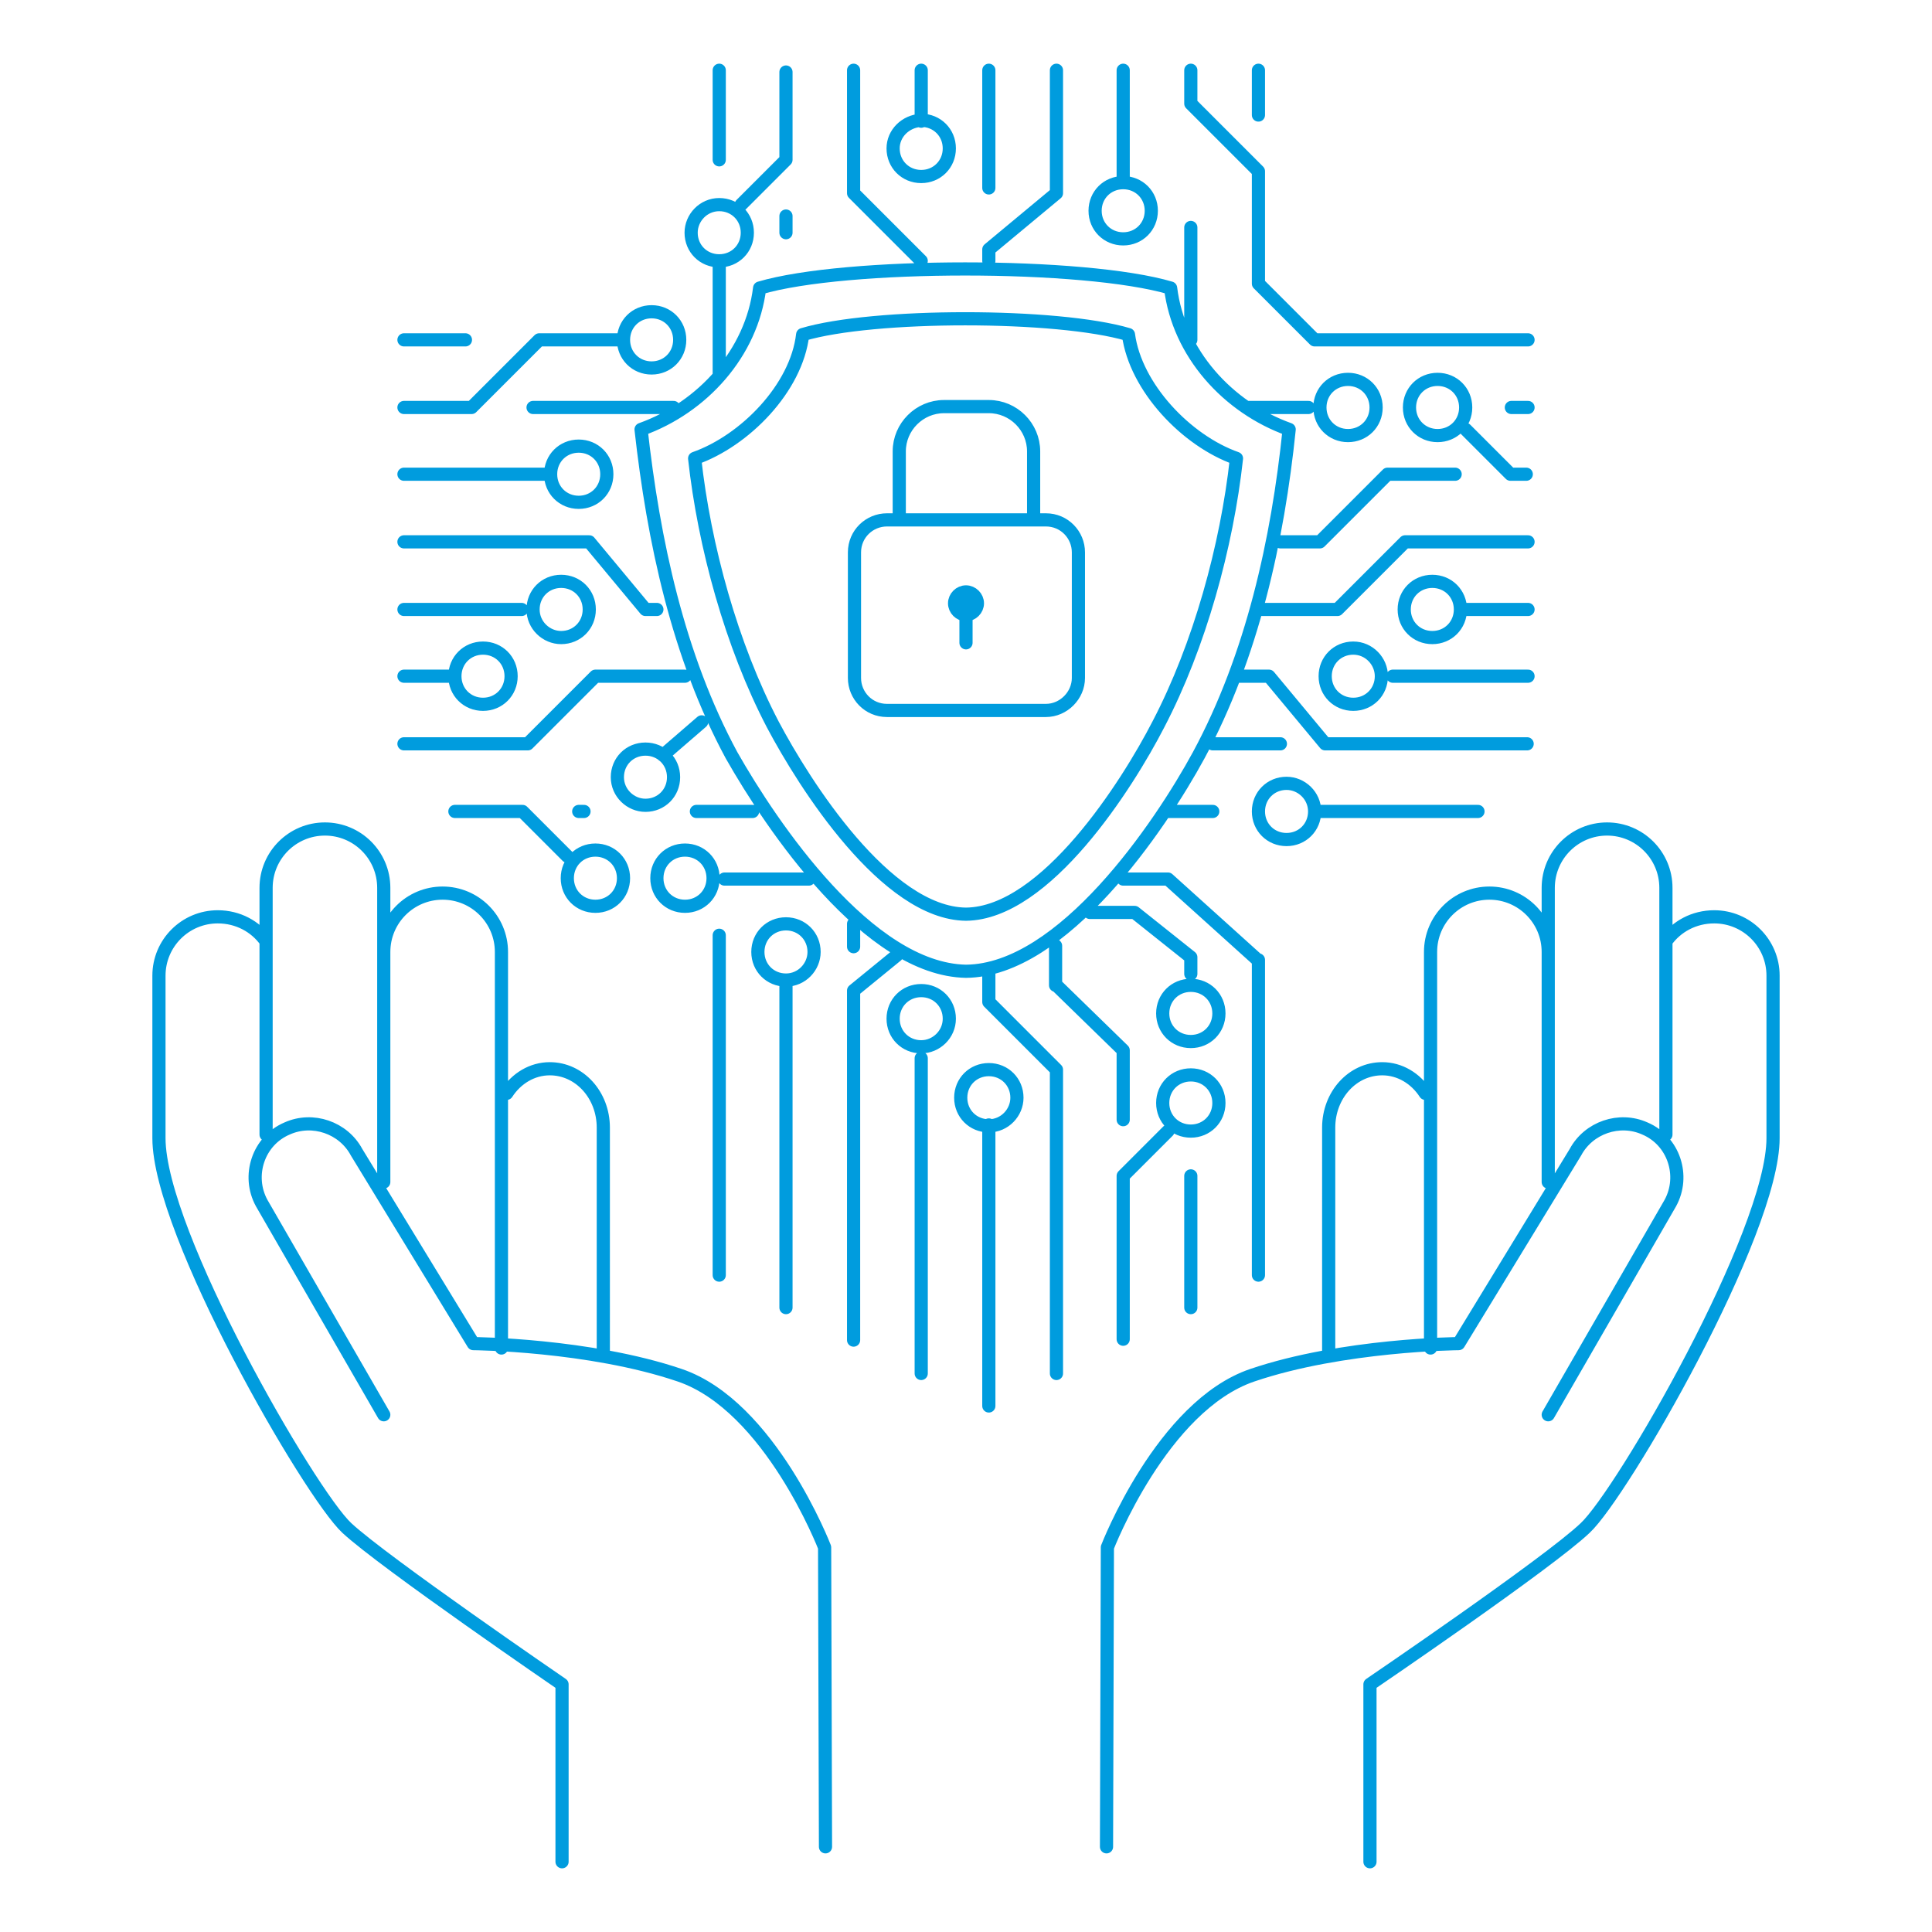 <?xml version="1.0" encoding="utf-8"?>
<!-- Generator: Adobe Illustrator 28.0.0, SVG Export Plug-In . SVG Version: 6.00 Build 0)  -->
<svg version="1.1" id="Layer_1" xmlns="http://www.w3.org/2000/svg" xmlns:xlink="http://www.w3.org/1999/xlink" x="0px" y="0px"
	 viewBox="0 0 220 220" style="enable-background:new 0 0 220 220;" xml:space="preserve">
<style type="text/css">
	.st0{fill:none;stroke:#009CDE;stroke-width:1.5;stroke-linecap:round;stroke-linejoin:round;stroke-miterlimit:10;}
</style>
<path class="st0" d="M176.3,161.1l13.9-24.1c1.7-3.1,0.4-7.1-2.9-8.5c-2.9-1.3-6.4-0.1-7.9,2.7l-13.3,21.8c0,0-13.2,0.1-23.5,3.6
	c-10.3,3.5-16.5,19.6-16.5,19.6l-0.1,34.1 M189.7,107.2c1.2-1.7,3.2-2.8,5.5-2.8 M195.2,104.4c3.7,0,6.7,3,6.7,6.7v18.5
	c0,10.8-17.2,40.5-21.4,44.4c-4.2,4-24.5,17.8-24.5,17.8V212 M176.3,108.4v-7.3c0-3.7,3-6.7,6.7-6.7c3.7,0,6.7,3,6.7,6.7v28.1
	 M162.3,124.5c-1.1-1.7-2.9-2.8-4.9-2.8 M157.4,121.7c-3.4,0-6.1,3-6.1,6.7V154 M176.3,134.6v-26.2c0-3.7-3-6.7-6.7-6.7
	c-3.7,0-6.7,3-6.7,6.7v45.1 M43.7,161.1L29.8,137c-1.7-3.1-0.4-7.1,2.9-8.5c2.9-1.3,6.4-0.1,7.9,2.7l13.3,21.8
	c0,0,13.2,0.1,23.5,3.6c10.3,3.5,16.5,19.6,16.5,19.6l0.1,34.1 M30.3,107.2c-1.2-1.7-3.2-2.8-5.5-2.8 M24.8,104.4
	c-3.7,0-6.7,3-6.7,6.7v18.5c0,10.8,17.2,40.5,21.4,44.4S64,191.8,64,191.8V212 M43.7,108.4v-7.3c0-3.7-3-6.7-6.7-6.7
	c-3.7,0-6.7,3-6.7,6.7v28.1 M57.7,124.5c1.1-1.7,2.9-2.8,4.9-2.8 M62.6,121.7c3.4,0,6.1,3,6.1,6.7V154 M43.7,134.6v-26.2
	c0-3.7,3-6.7,6.7-6.7c3.7,0,6.7,3,6.7,6.7v45.1 M110,104.1c-9.1-0.1-18.4-14.8-22-21.6c-4.7-9-7.8-20.3-8.9-30.3
	c5.7-2,11.6-8,12.3-14.1c8-2.4,29-2.4,37.1,0c0.8,6,6.6,12.1,12.3,14.1c-1.1,10-4.2,21.3-8.9,30.3C128.4,89.3,119.1,104,110,104.1
	L110,104.1z M110,110.6C110,110.6,110.1,110.6,110,110.6c11-0.1,22.1-16.5,26.5-24.6c6.1-11.3,9-24.5,10.3-37.1
	c-7-2.5-12.6-8.7-13.5-16.1c-9.8-2.9-37-2.9-46.8,0c-0.9,7.4-6.5,13.6-13.5,16.1c1.4,12.6,4.2,25.8,10.3,37.1
	C87.9,94.1,98.9,110.4,110,110.6C109.9,110.6,110,110.6,110,110.6L110,110.6z M143.3,145.2v-35.9 M127.9,100.1h5.1l10.2,9.2 M158,54
	l-7.7,7.7 M165.7,54H158 M150.3,61.7h-4.5 M79.9,82.2L75.5,86 M120.2,112.2v-4.5 M143.3,8v5.1 M135.6,8v3.8l7.7,7.7v12.8l6.4,6.4
	H174 M104.9,29.7l-7.7-7.7V8 M78.7,26.5c0,1.8,1.4,3.2,3.2,3.2c1.8,0,3.2-1.4,3.2-3.2s-1.4-3.2-3.2-3.2
	C80.1,23.3,78.7,24.8,78.7,26.5z M71,38.7c0,1.8,1.4,3.2,3.2,3.2c1.8,0,3.2-1.4,3.2-3.2c0-1.8-1.4-3.2-3.2-3.2
	C72.4,35.5,71,36.9,71,38.7z M101.7,16.9c0,1.8,1.4,3.2,3.2,3.2c1.8,0,3.2-1.4,3.2-3.2s-1.4-3.2-3.2-3.2
	C103.1,13.8,101.7,15.2,101.7,16.9z M124.7,24c0,1.8,1.4,3.2,3.2,3.2c1.8,0,3.2-1.4,3.2-3.2s-1.4-3.2-3.2-3.2
	C126.1,20.8,124.7,22.2,124.7,24z M81.9,42.5V29.7 M84.4,23.3l5.1-5.1V8.2 M112.6,29.7v-1.3l7.7-6.4V8 M135.6,25.9v12.8 M127.9,20.4
	V8 M81.9,18.2V8 M104.9,13.8V8 M112.6,8v13.4 M89.5,26.5v-1.9 M81.9,145.2v-38.7 M112.6,110.3v3.8l7.7,7.7v34.6 M138.8,125.6
	c0-1.8-1.4-3.2-3.2-3.2c-1.8,0-3.2,1.4-3.2,3.2s1.4,3.2,3.2,3.2C137.4,128.8,138.8,127.4,138.8,125.6z M138.8,115.4
	c0-1.8-1.4-3.2-3.2-3.2c-1.8,0-3.2,1.4-3.2,3.2s1.4,3.2,3.2,3.2C137.4,118.6,138.8,117.2,138.8,115.4z M115.8,125
	c0-1.8-1.4-3.2-3.2-3.2s-3.2,1.4-3.2,3.2s1.4,3.2,3.2,3.2S115.8,126.7,115.8,125z M92.7,108.4c0-1.8-1.4-3.2-3.2-3.2
	c-1.8,0-3.2,1.4-3.2,3.2s1.4,3.2,3.2,3.2C91.3,111.6,92.7,110.1,92.7,108.4z M108.1,116c0-1.8-1.4-3.2-3.2-3.2
	c-1.8,0-3.2,1.4-3.2,3.2c0,1.8,1.4,3.2,3.2,3.2C106.6,119.2,108.1,117.8,108.1,116z M135.6,110.9V109l-6.4-5.1h-5.1 M133,128.8
	l-5.1,5.1v18.6 M102.1,108.8l-4.9,4v39.8 M97.2,105.2v2.6 M89.5,111.9v37 M135.6,133.9v15 M112.6,160.1v-32 M104.9,156.4v-35.9
	 M127.9,127.5v-7.9l-7.7-7.5 M117.7,59.1v-7.7c0-2.8-2.3-5.1-5.1-5.1h-5.1c-2.8,0-5.1,2.3-5.1,5.1v7.7 M110,73.2l0-4.5 M111.3,68.7
	L111.3,68.7c0-0.7-0.6-1.3-1.3-1.3c-0.7,0-1.3,0.6-1.3,1.3c0,0.7,0.6,1.3,1.3,1.3C110.7,70,111.3,69.4,111.3,68.7z M119.1,80.9
	h-18.1c-2.1,0-3.7-1.7-3.7-3.7V62.9c0-2.1,1.7-3.7,3.7-3.7h18.1c2.1,0,3.7,1.7,3.7,3.7v14.3C122.8,79.2,121.1,80.9,119.1,80.9z
	 M46,38.7h7 M46,46.4h7.7l7.7-7.7h9 M78,77H67.8l-7.7,7.7H46 M73.5,91.7c1.8,0,3.2-1.4,3.2-3.2c0-1.8-1.4-3.2-3.2-3.2
	c-1.8,0-3.2,1.4-3.2,3.2C70.3,90.3,71.8,91.7,73.5,91.7z M67.8,103.2c1.8,0,3.2-1.4,3.2-3.2s-1.4-3.2-3.2-3.2
	c-1.8,0-3.2,1.4-3.2,3.2S66,103.2,67.8,103.2z M78,103.2c1.8,0,3.2-1.4,3.2-3.2s-1.4-3.2-3.2-3.2c-1.8,0-3.2,1.4-3.2,3.2
	S76.2,103.2,78,103.2z M55,80.2c1.8,0,3.2-1.4,3.2-3.2c0-1.8-1.4-3.2-3.2-3.2c-1.8,0-3.2,1.4-3.2,3.2C51.8,78.8,53.2,80.2,55,80.2z
	 M65.9,57.2c1.8,0,3.2-1.4,3.2-3.2c0-1.8-1.4-3.2-3.2-3.2c-1.8,0-3.2,1.4-3.2,3.2C62.7,55.8,64.1,57.2,65.9,57.2z M63.9,72.6
	c1.8,0,3.2-1.4,3.2-3.2s-1.4-3.2-3.2-3.2s-3.2,1.4-3.2,3.2S62.2,72.6,63.9,72.6z M92.1,100.1h-9.6 M64.6,97.5l-5.1-5.1h-7.7
	 M74.8,69.4h-1.3l-6.4-7.7H46 M60.7,46.4h16 M62.3,54H46 M51.8,77H46 M46,69.4h13.4 M66.5,92.4h-0.6 M85.7,92.4h-6.4 M143.3,69.4h9
	l7.7-7.7H174 M163.7,43.2c-1.8,0-3.2,1.4-3.2,3.2c0,1.8,1.4,3.2,3.2,3.2c1.8,0,3.2-1.4,3.2-3.2C166.9,44.6,165.5,43.2,163.7,43.2z
	 M153.5,43.2c-1.8,0-3.2,1.4-3.2,3.2c0,1.8,1.4,3.2,3.2,3.2c1.8,0,3.2-1.4,3.2-3.2C156.7,44.6,155.3,43.2,153.5,43.2z M163.1,66.2
	c-1.8,0-3.2,1.4-3.2,3.2s1.4,3.2,3.2,3.2c1.8,0,3.2-1.4,3.2-3.2S164.9,66.2,163.1,66.2z M146.5,89.2c-1.8,0-3.2,1.4-3.2,3.2
	s1.4,3.2,3.2,3.2c1.8,0,3.2-1.4,3.2-3.2S148.2,89.2,146.5,89.2z M154.1,73.8c-1.8,0-3.2,1.4-3.2,3.2c0,1.8,1.4,3.2,3.2,3.2
	c1.8,0,3.2-1.4,3.2-3.2C157.3,75.3,155.9,73.8,154.1,73.8z M149,46.4h-7 M166.9,48.9l5.1,5.1h1.8 M140.7,77h3.8l6.4,7.7h23
	 M138.1,84.7h7.7 M133,92.4h5.1 M150,92.4h18.3 M172.1,46.4h1.9 M174,69.4h-7.7 M174,77h-15.4"/>
</svg>
